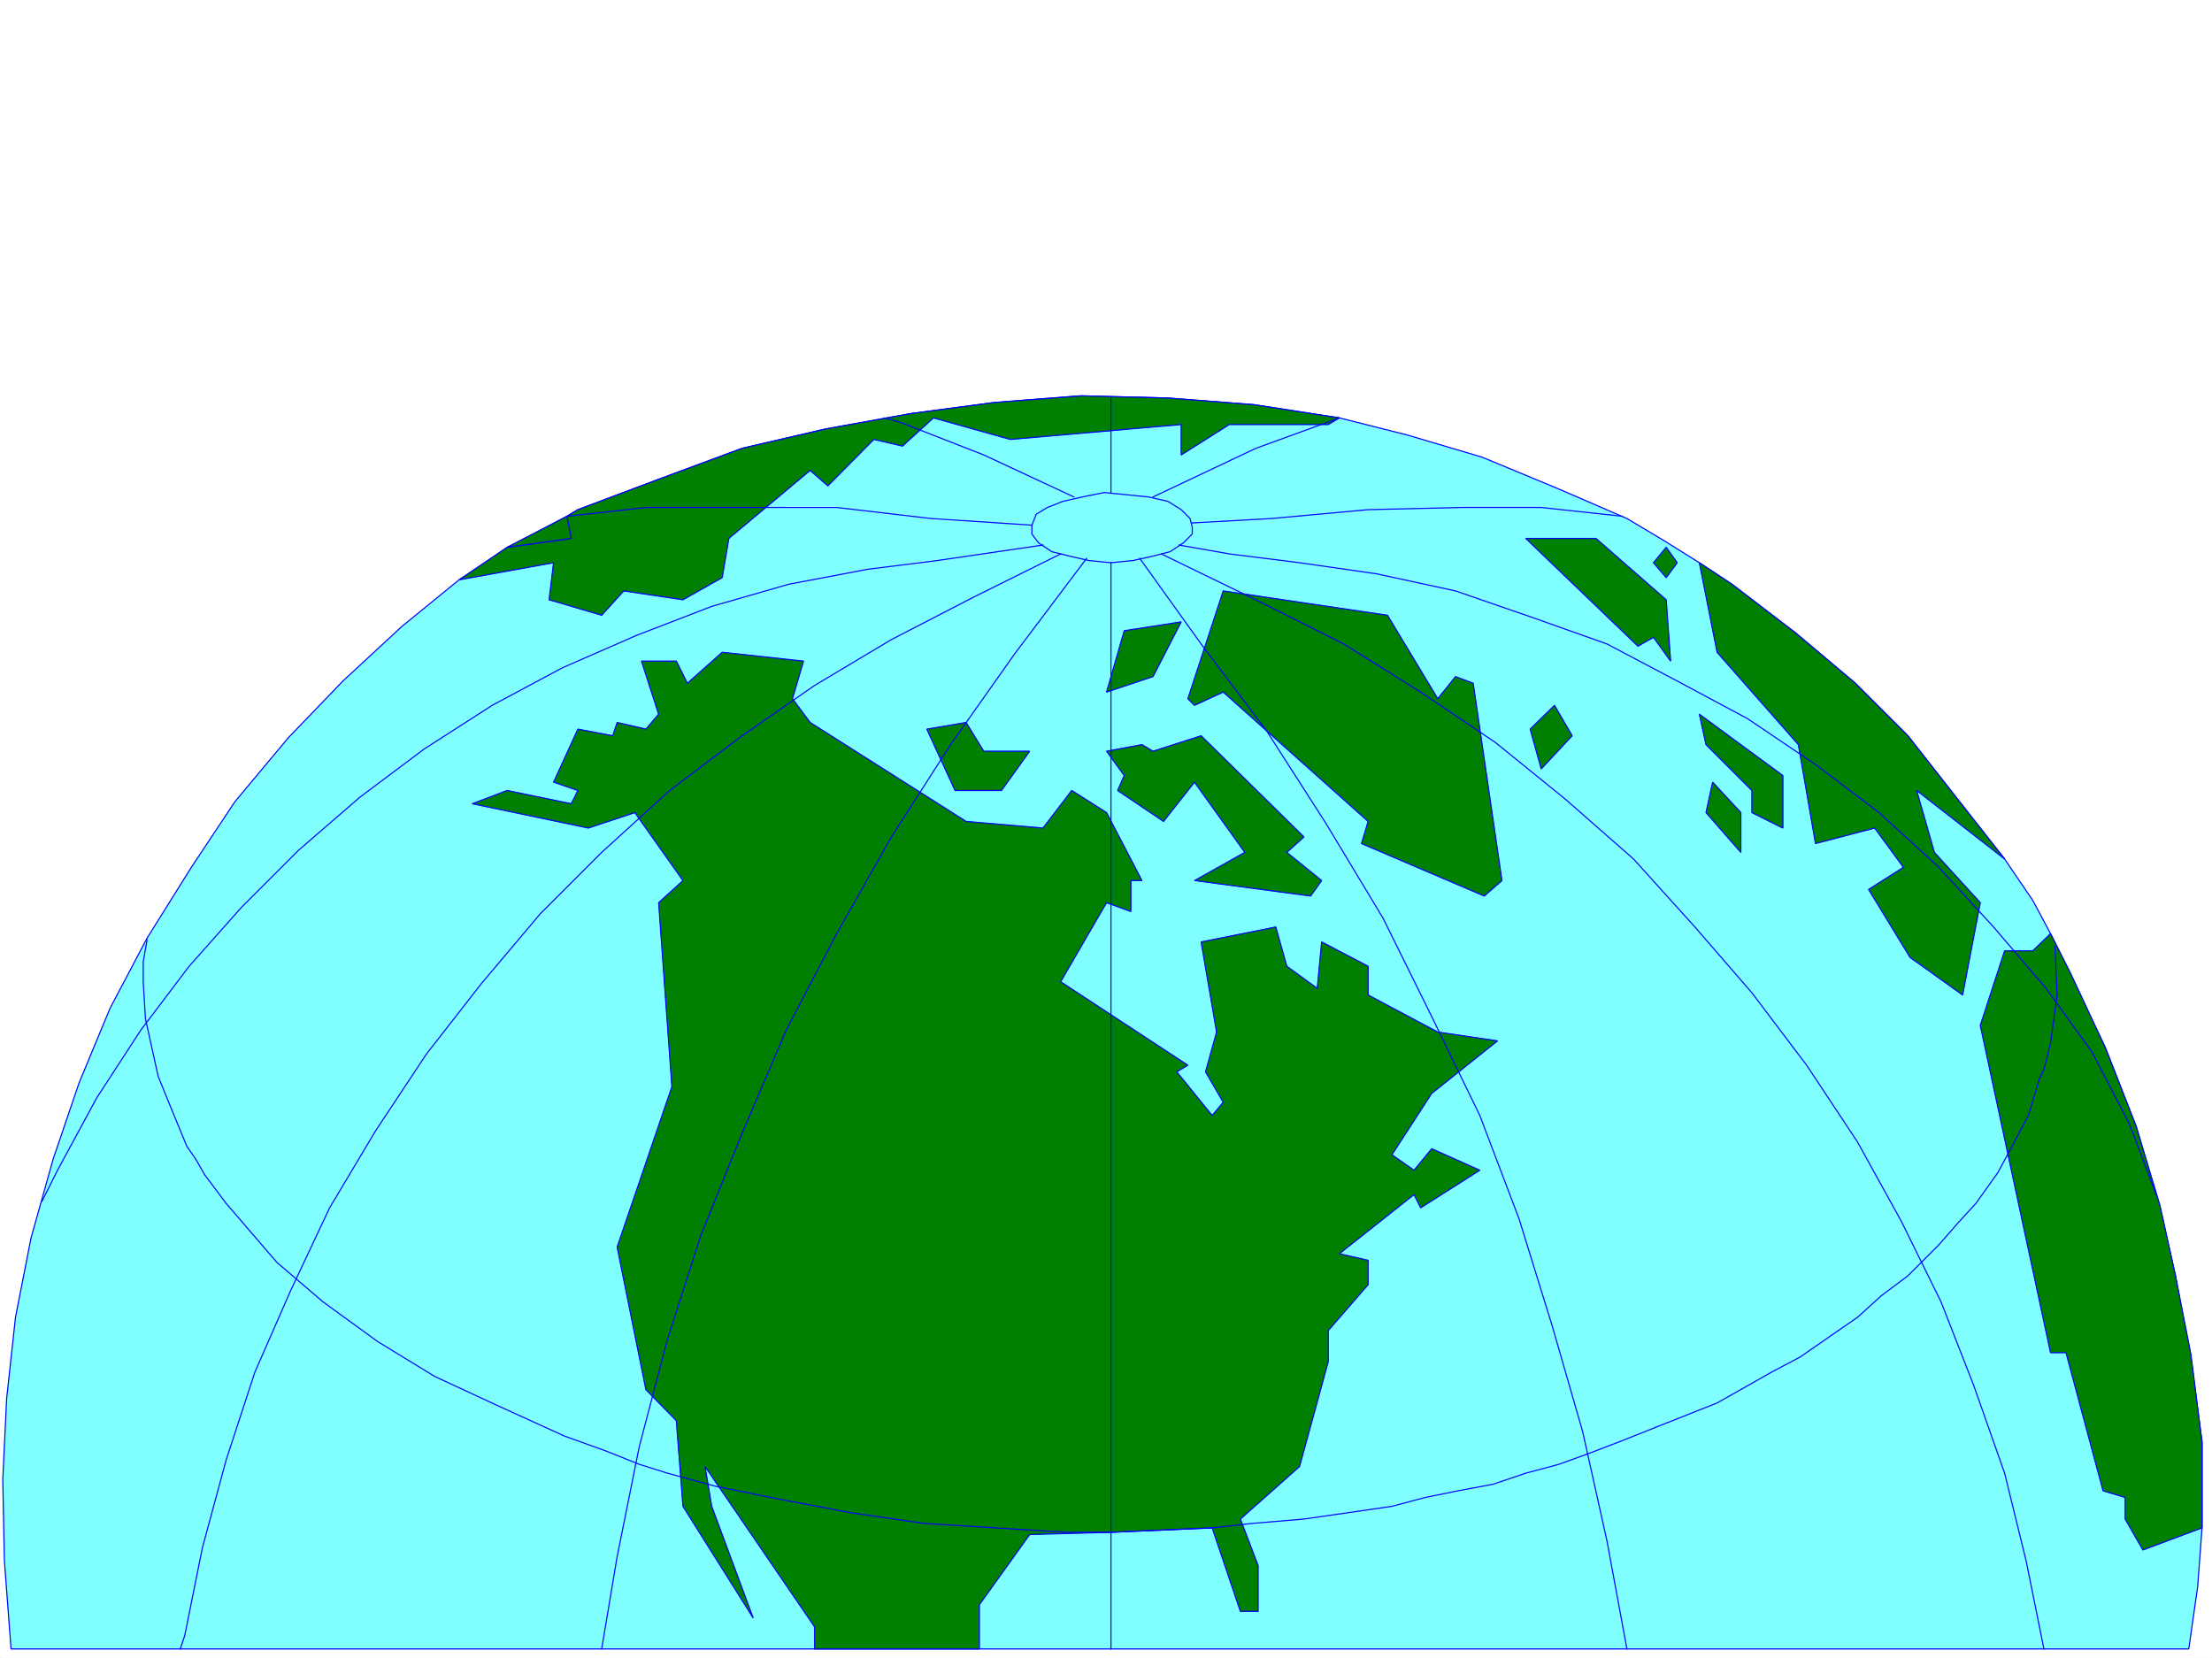 <svg xmlns="http://www.w3.org/2000/svg" width="2997.016" height="2246.297"><rect width="100%" height="100%" fill="#333333" stroke="none"/><defs><clipPath id="a"><path d="M0 0h2997v2244.137H0Zm0 0"/></clipPath></defs><path fill="#fff" d="M0 2246.297h2997.016V0H0Zm0 0"/><g clip-path="url(#a)" transform="translate(0 2.16)"><path fill="#fff" fill-rule="evenodd" stroke="#fff" stroke-linecap="square" stroke-linejoin="bevel" stroke-miterlimit="10" stroke-width=".743" d="M.742 2244.137h2995.531V-2.16H.743Zm0 0"/></g><path fill="#7fffff" fill-rule="evenodd" stroke="#7fffff" stroke-linecap="square" stroke-linejoin="bevel" stroke-miterlimit="10" stroke-width=".743" d="m1814.71 566.246 92.157 23.227 101.114 29.949 101.152 41.953 95.168 41.215 50.207 29.95 47.933 29.948 44.223 29.207 86.176 65.926 80.898 68.149 71.203 71.164 65.18 83.125 65.922 83.91 38.2 56.187 24.007 44.926 26.941 56.184 47.23 98.105 41.958 107.133 32.219 110.105 20.957 92.118 20.996 113.078 14.976 112.375v116.086l-5.984 80.156-12.004 83.871H14.977L5.98 2115.191l-2.226-110.066 5.238-110.105 12.004-110.106 20.957-107.133 29.992-107.094 35.188-103.382 41.957-101.114 50.203-95.129 59.941-95.87 59.196-89.11 71.945-86.137 74.172-77.144 80.156-74.176 77.184-62.91 68.187-44.184 77.93-41.953 14.973-8.992 109.402-41.176 113.117-41.953 113.156-26.234 116.125-20.957 113.117-14.977 115.383-8.992 119.141 3.008 116.125 8.957zm0 0"/><path fill="none" stroke="#00f" stroke-linecap="square" stroke-linejoin="bevel" stroke-miterlimit="10" stroke-width="1.486" d="m1814.71 566.246 92.157 23.227 101.114 29.949 101.152 41.953 95.168 41.215 50.207 29.95 47.933 29.948 44.223 29.207 86.176 65.926 80.898 68.149 71.203 71.164 65.18 83.125 65.922 83.91 38.2 56.187 24.007 44.926 26.941 56.184 47.23 98.105 41.958 107.133 32.219 110.105 20.957 92.118 20.996 113.078 14.976 112.375v116.086l-5.984 80.156-12.004 83.871H14.977L5.98 2115.191l-2.226-110.066 5.238-110.105 12.004-110.106 20.957-107.133 29.992-107.094 35.188-103.382 41.957-101.114 50.203-95.129 59.941-95.87 59.196-89.11 71.945-86.137 74.172-77.144 80.156-74.176 77.184-62.91 68.187-44.184 77.93-41.953 14.973-8.992 109.402-41.176 113.117-41.953 113.156-26.234 116.125-20.957 113.117-14.977 115.383-8.992 119.141 3.008 116.125 8.957zm0 0"/><path fill="#007f00" fill-rule="evenodd" stroke="#007f00" stroke-linecap="square" stroke-linejoin="bevel" stroke-miterlimit="10" stroke-width=".743" d="M1799.695 575.238h-134.113l-65.18 41.211v-41.21l-231.511 20.214-104.16-29.207-41.958 38.2-38.941-8.993-62.21 62.914-23.966-20.957-110.148 92.117-8.992 53.176-53.176 29.992-80.192-12.004-29.953 32.961-71.199-20.957 6.02-50.207-128.13 23.227 65.18-44.184 86.918-12.004-5.98-29.949 14.973-8.992 109.402-41.176 113.117-41.953 113.156-26.234 116.125-20.957 113.117-14.977 118.395-8.992 116.129 3.008 116.125 8.957 116.168 17.984zm0 0"/><path fill="none" stroke="#00f" stroke-linecap="square" stroke-linejoin="bevel" stroke-miterlimit="10" stroke-width="1.486" d="M1799.695 575.238h-134.113l-65.18 41.211v-41.21l-231.511 20.214-104.16-29.207-41.958 38.2-38.941-8.993-62.21 62.914-23.966-20.957-110.148 92.117-8.992 53.176-53.176 29.992-80.192-12.004-29.953 32.961-71.199-20.957 6.02-50.207-128.13 23.227 65.18-44.184 86.918-12.004-5.98-29.949 14.973-8.992 109.402-41.176 113.117-41.953 113.156-26.234 116.125-20.957 113.117-14.977 118.395-8.992 116.129 3.008 116.125 8.957 116.168 17.984zm0 0"/><path fill="#007f00" fill-rule="evenodd" stroke="#007f00" stroke-linecap="square" stroke-linejoin="bevel" stroke-miterlimit="10" stroke-width=".743" d="m768.004 699.578-80.938 41.953 86.918-12.004zm0 0"/><path fill="none" stroke="#00f" stroke-linecap="square" stroke-linejoin="bevel" stroke-miterlimit="10" stroke-width="1.486" d="m768.004 699.578-80.938 41.953 86.918-12.004zm0 0"/><path fill="#007f00" fill-rule="evenodd" stroke="#007f00" stroke-linecap="square" stroke-linejoin="bevel" stroke-miterlimit="10" stroke-width=".743" d="M1326.938 2234.293v-59.902l68.19-95.13 110.106-3.011 137.121-5.984 38.204 113.117h24.007v-62.168l-24.007-62.914 80.191-71.16 38.945-142.325v-41.953l53.957-62.172v-32.96l-38.941-8.954 101.148-80.156 8.957 17.988 80.192-50.949-65.18-29.207-23.969 29.207-29.988-20.957 53.957-83.164 89.149-71.164-80.938-11.965-94.387-50.203v-38.945l-62.949-32.961-5.984 62.953-41.211-29.992-14.977-53.176-101.148 20.215 20.957 122.11-14.977 53.921 23.97 41.211-14.977 17.945-47.938-59.156 14.977-8.996-172.313-113.074 62.168-107.137 32.96 12.004v-41.953h15.017l-47.977-92.121-47.191-29.95-38.985 50.91-104.125-8.996-211.293-134.074-23.968-32.18 14.972-50.945-110.144-12.004-47.192 41.954-14.976-29.95h-47.235l23.266 71.907-17.242 20.214-38.985-8.996-5.98 17.989-47.195-8.993-32.961 71.903 32.96 11.261-8.992 17.946-86.918-17.945-47.195 17.945 157.34 32.965 62.95-20.961 65.179 92.12-32.961 29.95 17.95 249.422-74.177 217.238 38.985 193.23 41.21 41.958 8.993 116.086 95.133 151.316-56.188-151.316-8.992-53.918 148.344 217.199v29.953zm0 0"/><path fill="none" stroke="#00f" stroke-linecap="square" stroke-linejoin="bevel" stroke-miterlimit="10" stroke-width="1.486" d="M1326.938 2234.293v-59.902l68.19-95.13 110.106-3.011 137.121-5.984 38.204 113.117h24.007v-62.168l-24.007-62.914 80.191-71.16 38.945-142.325v-41.953l53.957-62.172v-32.96l-38.941-8.954 101.148-80.156 8.957 17.988 80.192-50.949-65.18-29.207-23.969 29.207-29.988-20.957 53.957-83.164 89.149-71.164-80.938-11.965-94.387-50.203v-38.945l-62.949-32.961-5.984 62.953-41.211-29.992-14.977-53.176-101.148 20.215 20.957 122.11-14.977 53.921 23.97 41.211-14.977 17.945-47.938-59.156 14.977-8.996-172.313-113.074 62.168-107.137 32.96 12.004v-41.953h15.017l-47.977-92.121-47.191-29.95-38.985 50.91-104.125-8.996-211.293-134.074-23.968-32.18 14.972-50.945-110.144-12.004-47.192 41.954-14.976-29.95h-47.235l23.266 71.907-17.242 20.214-38.985-8.996-5.98 17.989-47.195-8.993-32.961 71.903 32.96 11.261-8.992 17.946-86.918-17.945-47.195 17.945 157.34 32.965 62.95-20.961 65.179 92.12-32.961 29.95 17.95 249.422-74.177 217.238 38.985 193.23 41.21 41.958 8.993 116.086 95.133 151.316-56.188-151.316-8.992-53.918 148.344 217.199v29.953zm0 0"/><path fill="#007f00" fill-rule="evenodd" stroke="#007f00" stroke-linecap="square" stroke-linejoin="bevel" stroke-miterlimit="10" stroke-width=".743" d="m1308.95 978.945 23.968 38.946h62.21l-38.241 53.214h-62.91l-38.243-83.164zm0 0"/><path fill="none" stroke="#00f" stroke-linecap="square" stroke-linejoin="bevel" stroke-miterlimit="10" stroke-width="1.486" d="m1308.95 978.945 23.968 38.946h62.21l-38.241 53.214h-62.91l-38.243-83.164zm0 0"/><path fill="#007f00" fill-rule="evenodd" stroke="#007f00" stroke-linecap="square" stroke-linejoin="bevel" stroke-miterlimit="10" stroke-width=".743" d="m1523.219 854.61 77.183-11.965-38.199 74.132-62.953 20.996zm0 0"/><path fill="none" stroke="#00f" stroke-linecap="square" stroke-linejoin="bevel" stroke-miterlimit="10" stroke-width="1.486" d="m1523.219 854.61 77.183-11.965-38.199 74.132-62.953 20.996zm0 0"/><path fill="#007f00" fill-rule="evenodd" stroke="#007f00" stroke-linecap="square" stroke-linejoin="bevel" stroke-miterlimit="10" stroke-width=".743" d="m1547.227 1008.938 14.976 8.953 65.18-20.957 139.351 137.082-23.226 20.96 47.195 38.2-14.976 20.957-157.34-20.957 68.191-38.2-68.191-95.132-41.953 53.175-62.207-41.914 8.992-20.253-23.969-32.961zm0 0"/><path fill="none" stroke="#00f" stroke-linecap="square" stroke-linejoin="bevel" stroke-miterlimit="10" stroke-width="1.486" d="m1547.227 1008.938 14.976 8.953 65.18-20.957 139.351 137.082-23.226 20.96 47.195 38.2-14.976 20.957-157.34-20.957 68.191-38.2-68.191-95.132-41.953 53.175-62.207-41.914 8.992-20.253-23.969-32.961zm0 0"/><path fill="#007f00" fill-rule="evenodd" stroke="#007f00" stroke-linecap="square" stroke-linejoin="bevel" stroke-miterlimit="10" stroke-width=".743" d="m1657.332 800.691 222.559 32.961 68.148 113.114 24.008-29.989 23.969 8.993 38.945 267.406-23.969 20.957-166.332-71.121 8.992-29.992-196.32-175.247-38.945 17.95-8.992-8.957zm0 0"/><path fill="none" stroke="#00f" stroke-linecap="square" stroke-linejoin="bevel" stroke-miterlimit="10" stroke-width="1.486" d="m1657.332 800.691 222.559 32.961 68.148 113.114 24.008-29.989 23.969 8.993 38.945 267.406-23.969 20.957-166.332-71.121 8.992-29.992-196.32-175.247-38.945 17.95-8.992-8.957zm0 0"/><path fill="#007f00" fill-rule="evenodd" stroke="#007f00" stroke-linecap="square" stroke-linejoin="bevel" stroke-miterlimit="10" stroke-width=".743" d="m2106.16 955.723 23.969 41.21-41.953 44.926-14.977-53.918zm0 0"/><path fill="none" stroke="#00f" stroke-linecap="square" stroke-linejoin="bevel" stroke-miterlimit="10" stroke-width="1.486" d="m2106.16 955.723 23.969 41.21-41.953 44.926-14.977-53.918zm0 0"/><path fill="#007f00" fill-rule="evenodd" stroke="#007f00" stroke-linecap="square" stroke-linejoin="bevel" stroke-miterlimit="10" stroke-width=".743" d="M2067.18 729.527h95.168l95.168 83.168 5.984 83.125-23.227-32.218-20.996 12.003zm0 0"/><path fill="none" stroke="#00f" stroke-linecap="square" stroke-linejoin="bevel" stroke-miterlimit="10" stroke-width="1.486" d="M2067.18 729.527h95.168l95.168 83.168 5.984 83.125-23.227-32.218-20.996 12.003zm0 0"/><path fill="#007f00" fill-rule="evenodd" stroke="#007f00" stroke-linecap="square" stroke-linejoin="bevel" stroke-miterlimit="10" stroke-width=".743" d="m2257.516 741.531-17.243 20.957 17.243 20.215 14.976-20.215zm0 0"/><path fill="none" stroke="#00f" stroke-linecap="square" stroke-linejoin="bevel" stroke-miterlimit="10" stroke-width="1.486" d="m2257.516 741.531-17.243 20.957 17.243 20.215 14.976-20.215zm0 0"/><path fill="#007f00" fill-rule="evenodd" stroke="#007f00" stroke-linecap="square" stroke-linejoin="bevel" stroke-miterlimit="10" stroke-width=".743" d="m2302.441 762.488 24.008 121.328 110.106 125.122 23.226 134.074 80.196-20.996 38.941 53.175-47.191 29.989 56.183 92.12 71.203 50.907 23.969-125.082-62.21-68.148-23.966-83.872 119.137 92.864-65.922-83.91-65.18-83.125-71.203-71.164-80.898-68.149-86.176-65.926zm0 0"/><path fill="none" stroke="#00f" stroke-linecap="square" stroke-linejoin="bevel" stroke-miterlimit="10" stroke-width="1.486" d="m2302.441 762.488 24.008 121.328 110.106 125.122 23.226 134.074 80.196-20.996 38.941 53.175-47.191 29.989 56.183 92.12 71.203 50.907 23.969-125.082-62.21-68.148-23.966-83.872 119.137 92.864-65.922-83.91-65.18-83.125-71.203-71.164-80.898-68.149-86.176-65.926zm0 0"/><path fill="#007f00" fill-rule="evenodd" stroke="#007f00" stroke-linecap="square" stroke-linejoin="bevel" stroke-miterlimit="10" stroke-width=".743" d="m2302.441 967.727 113.157 83.125v71.164l-41.953-20.961v-29.95l-62.208-62.168zm0 0"/><path fill="none" stroke="#00f" stroke-linecap="square" stroke-linejoin="bevel" stroke-miterlimit="10" stroke-width="1.486" d="m2302.441 967.727 113.157 83.125v71.164l-41.953-20.961v-29.95l-62.208-62.168zm0 0"/><path fill="#007f00" fill-rule="evenodd" stroke="#007f00" stroke-linecap="square" stroke-linejoin="bevel" stroke-miterlimit="10" stroke-width=".743" d="m2320.43 1059.844 38.238 41.21v53.922l-47.23-53.921zm0 0"/><path fill="none" stroke="#00f" stroke-linecap="square" stroke-linejoin="bevel" stroke-miterlimit="10" stroke-width="1.486" d="m2320.43 1059.844 38.238 41.21v53.922l-47.23-53.921zm0 0"/><path fill="#007f00" fill-rule="evenodd" stroke="#007f00" stroke-linecap="square" stroke-linejoin="bevel" stroke-miterlimit="10" stroke-width=".743" d="m2778.25 1265.082-24.008 23.223h-38.2l-32.96 101.113 95.168 443.434h20.957l50.207 187.25 29.95 8.992v29.207l24.007 41.918 80.156-29.953V1954.18l-14.976-118.356-20.996-107.097-20.957-95.13-32.22-107.093-41.956-107.133-47.23-101.113zm0 0"/><path fill="none" stroke="#00f" stroke-linecap="square" stroke-linejoin="bevel" stroke-miterlimit="10" stroke-width="1.486" d="m2778.25 1265.082-24.008 23.223h-38.2l-32.96 101.113 95.168 443.434h20.957l50.207 187.25 29.95 8.992v29.207l24.007 41.918 80.156-29.953V1954.18l-14.976-118.356-20.996-107.097-20.957-95.13-32.22-107.093-41.956-107.133-47.23-101.113zM1615.379 714.55l-2.973-11.96-12.004-12.004-17.984-11.223-26.2-5.984-29.988-3.008-29.953-3.012-29.988 6.02-26.234 5.984-20.961 8.25-14.973 8.953-6.023 15.016v11.965l8.992 12.004 17.988 11.965 23.969 5.98 26.234 6.024 29.953 2.968 29.989-2.968 26.98-6.024 23.223-5.98 17.988-11.965 11.965-12.004v-8.996m-160.313-41.172-122.148-56.93-113.117-44.219-20.996-5.984m199.293 145.336-136.34-8.992-128.133-14.977H875.137l-107.133 11.965"/><path fill="none" stroke="#00f" stroke-linecap="square" stroke-linejoin="bevel" stroke-miterlimit="10" stroke-width="1.486" d="m1413.074 738.52-143.105 21-95.133 11.96-106.39 20.215-104.16 29.953-101.153 38.98-101.153 44.185-95.128 50.91-92.16 59.195-86.919 65.14-83.168 71.907-77.183 77.183-71.16 80.114-65.219 86.14-59.941 92.117-53.176 98.141-20.996 41.957"/><path fill="none" stroke="#00f" stroke-linecap="square" stroke-linejoin="bevel" stroke-miterlimit="10" stroke-width="1.486" d="m1437.082 750.523-119.137 59.16-110.144 56.93-104.164 62.168-98.14 68.153-98.142 74.172-92.16 83.87-83.164 83.126-80.195 95.129-74.172 95.132-68.934 104.121-62.167 104.125-53.215 113.079-47.938 109.359-38.984 119.101-32.219 119.098-23.969 119.098-5.98 17.949M1472.27 756.508l-98.141 130.32-86.176 122.11-80.152 125.078-74.176 131.066-68.187 130.32-59.942 140.055-56.187 139.352-44.965 140.058-38.2 145.293-29.992 149.05-20.957 125.083M1505.234 667.36V539.304m0 223.184v1471.805m699.066 0-26.976-146.04-32.965-148.308-41.21-143.066-44.965-145.293-53.176-140.098-65.18-134.074-65.96-133.289-77.145-128.094-80.196-125.082-89.144-118.355-83.168-116.086m1225.043 1477.785-24.008-119.102-29.207-119.058-41.953-119.098-44.223-113.117-53.922-109.363-59.195-107.094-68.934-104.125-74.171-98.102-77.184-89.148-83.168-92.117-92.156-80.899-95.172-77.144-101.149-68.153-104.125-65.18-107.132-53.917-140.137-68.153"/><path fill="none" stroke="#00f" stroke-linecap="square" stroke-linejoin="bevel" stroke-miterlimit="10" stroke-width="1.486" d="m2921.356 1618.621-35.973-95.129-50.945-98.101-62.207-86.137-71.165-83.168-74.171-80.895-80.938-74.136-86.176-65.18-92.16-62.168-95.129-50.906-95.168-50.207-101.152-35.934-104.125-35.969-107.172-23.226-104.125-14.977-95.168-11.965-68.191-12.003m600.929-38.942-110.144-11.965h-107.137l-127.387 2.973-131.101 12.004-107.172 5.98m199.331-142.324-113.155 41.211-139.352 65.922m-1362.91 599.953-5.238 29.95v26.98l3.007 50.164 17.208 77.887 17.984 44.222 20.996 50.906 12.004 17.246 11.965 20.958 29.207 38.94 68.933 80.157 62.207 53.176 74.176 53.918 77.184 47.195 83.906 38.946 92.16 41.953 56.188 20.215 44.965 17.984 38.199 12.004 65.922 17.949 89.187 17.984 95.129 17.985 98.184 14.234 95.128 5.98 98.18 5.985h59.16"/><path fill="none" stroke="#00f" stroke-linecap="square" stroke-linejoin="bevel" stroke-miterlimit="10" stroke-width="1.486" d="m1505.234 2076.25 137.122-5.984 53.214-5.98 71.164-5.985 119.137-17.242 44.965-11.965 44.184-8.992 47.976-8.993 44.184-14.976 44.965-12.004 41.21-14.973 44.965-17.246 44.965-17.945 83.164-32.961 74.172-41.957 38.203-20.211 38.942-26.98 38.984-26.942 32.219-29.246 35.972-26.941 41.954-41.953 26.195-29.95 24.008-26.238 29.953-41.914 41.21-77.184 14.973-50.164 6.024-11.965 2.973-12.003 6.019-23.97 8.953-65.179-2.969-65.883"/></svg>
